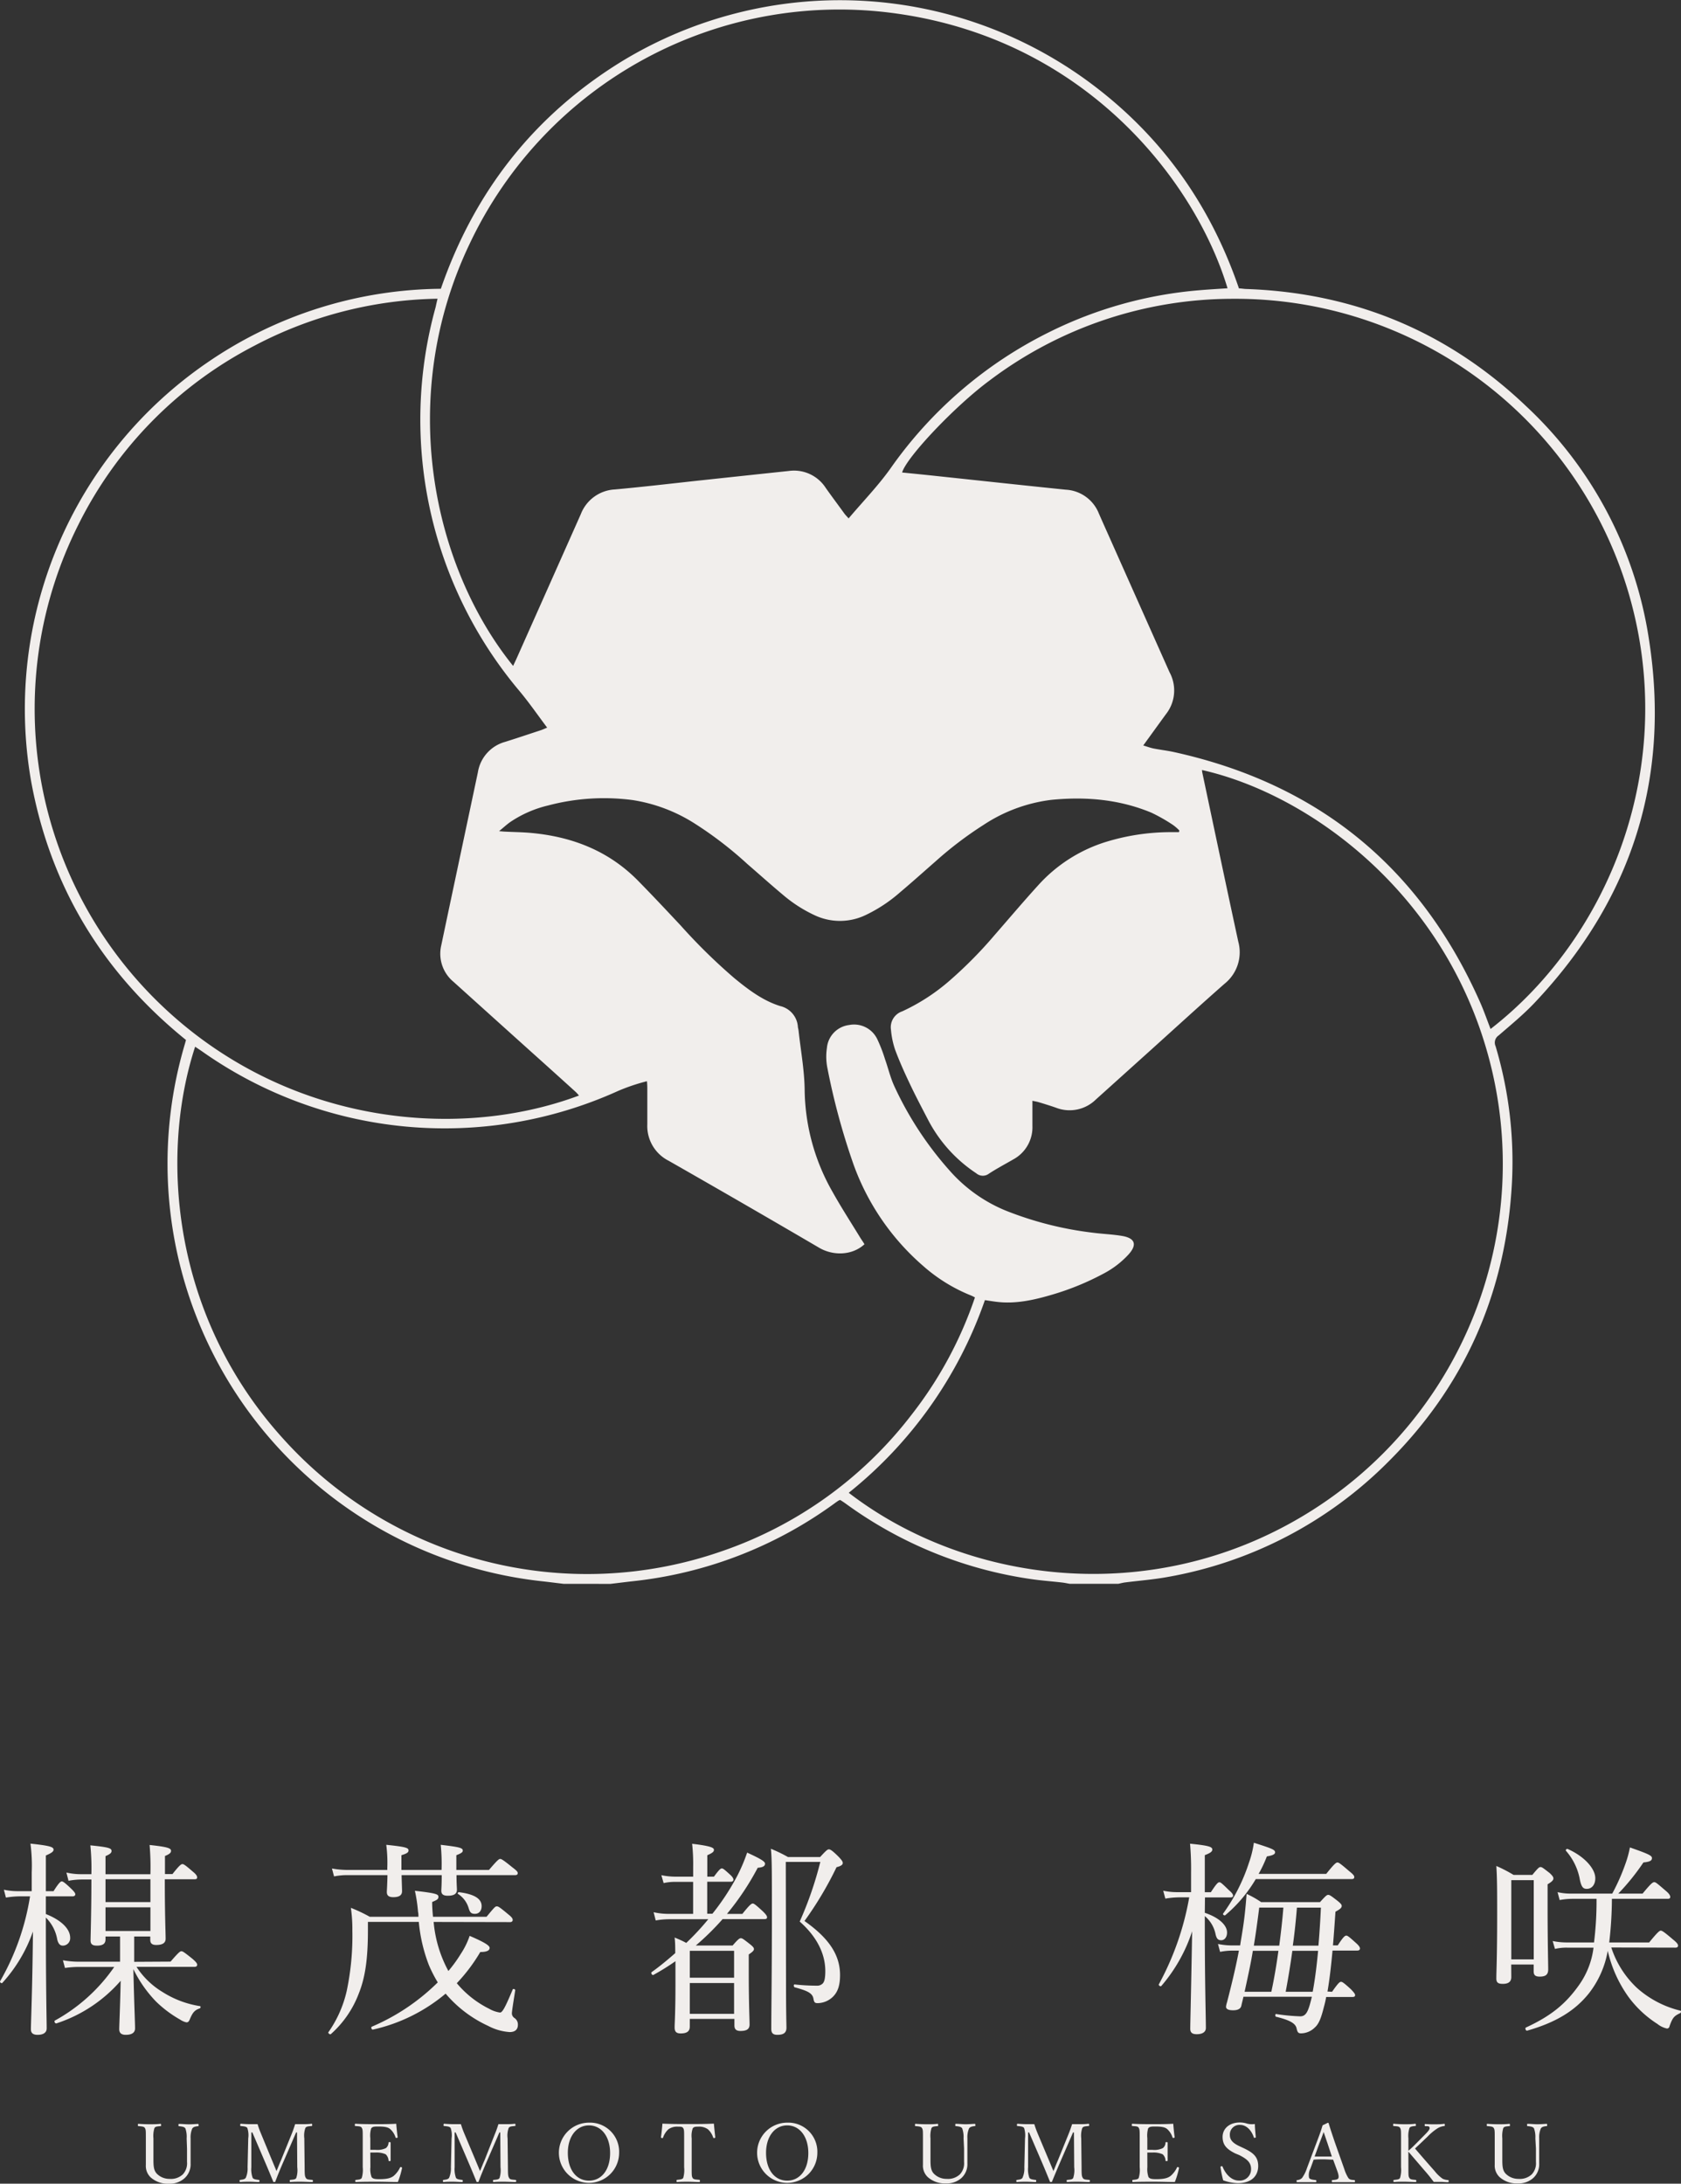 <svg xmlns="http://www.w3.org/2000/svg" viewBox="0 0 408 530" width="408" height="530"><rect x="0" y="0" width="408" height="530" fill="#333333" stroke="none"/><defs><style>.cls-1{fill:#f1eeec;}</style></defs><path class="cls-1" d="M136.79,384.41c-1.88-.22-3.76-.47-5.64-.67A102,102,0,0,1,44.9,253.29c.07-.24.13-.48.24-.88C24.85,236,12.1,215,7.49,189.25A101.94,101.94,0,0,1,50.31,88,101.52,101.52,0,0,1,107,70.09c8.18-23.68,22.76-42.26,44.14-55.33a101.89,101.89,0,0,1,112.66,4.77C281.43,32.38,293.63,49.3,300.71,70c.58,0,1.13.12,1.69.14,26.26.89,49,10.33,68,28.43a97.2,97.2,0,0,1,29.8,56.49c5.33,33.89-4.17,63.41-27.75,88.34-2.69,2.84-5.75,5.35-8.72,7.92a2.08,2.08,0,0,0-.74,2.58,98,98,0,0,1,3.84,35.34C365,314.73,355.13,336.68,337,354.74a100,100,0,0,1-53.57,28c-3.42.63-6.9.89-10.36,1.33-.55.07-1.09.22-1.63.33h-11.8c-.62-.1-1.23-.24-1.86-.31-2.33-.27-4.67-.44-7-.76a100.85,100.85,0,0,1-45.37-18.28c-.51-.37-1-.7-1.5-1a3,3,0,0,0-.44.19c-.32.21-.63.43-.94.66a101.3,101.3,0,0,1-48.71,18.85c-1.88.21-3.76.45-5.64.67ZM206,362.31c28.41,21.88,73.2,28.15,110.85,5.26a99.5,99.5,0,0,0,44.35-111.41c-10.87-39.62-43.43-63.39-69.46-69.27a5,5,0,0,0,.06.56c2.9,13.69,5.78,27.39,8.74,41.07a9.78,9.78,0,0,1-3.31,10.23c-5.95,5.23-11.79,10.58-17.68,15.89q-6.78,6.11-13.56,12.21a9.09,9.09,0,0,1-9.69,2c-1.37-.48-2.77-.91-4.16-1.33-.45-.14-.93-.21-1.56-.35v6.08a8.86,8.86,0,0,1-4.65,8.15c-2,1.16-4,2.21-5.91,3.46a2.44,2.44,0,0,1-3.08-.1,34.78,34.78,0,0,1-11.7-13c-1.56-3-3.12-5.95-4.55-9-1.25-2.63-2.44-5.3-3.44-8a20.53,20.53,0,0,1-1-4.82,4.07,4.07,0,0,1,2.74-4.48,48.19,48.19,0,0,0,11.74-7.67A103.82,103.82,0,0,0,241.36,227c3.49-4,6.94-8.08,10.5-12a36.78,36.78,0,0,1,16.59-10.67,53.78,53.78,0,0,1,15.16-2.36h2.54l.09-.41a11.15,11.15,0,0,0-1.52-1.32,40.48,40.48,0,0,0-5.27-3c-7.79-3.24-15.95-3.93-24.26-3.11a38.22,38.22,0,0,0-16.44,6.06A89.25,89.25,0,0,0,227.14,209c-2.91,2.55-5.79,5.13-8.74,7.62a36.16,36.16,0,0,1-8.23,5.44,14.42,14.42,0,0,1-12.5.05,33.73,33.73,0,0,1-7.64-4.93c-2.92-2.44-5.77-5-8.63-7.47a91.82,91.82,0,0,0-12.8-9.84,39.18,39.18,0,0,0-15-5.68,53,53,0,0,0-20.55,1.3,27.86,27.86,0,0,0-9.17,4c-.86.6-1.62,1.31-2.75,2.24.82.07,1.17.11,1.53.12,2,.1,3.93.12,5.88.28,10.12.86,19.12,4.29,26.35,11.66,3.51,3.57,6.94,7.23,10.36,10.88a137.67,137.67,0,0,0,13,12.75c3.4,2.79,6.94,5.47,11.15,6.77a5.55,5.55,0,0,1,4.26,5.09c.05.31.14.62.17.93.52,4.79,1.42,9.57,1.47,14.36a51.05,51.05,0,0,0,6.83,24.82c2.1,3.76,4.45,7.38,6.69,11.05.33.53.68,1,1,1.55-3.05,2.8-7.69,2.8-11,.85q-18.22-10.67-36.54-21.12a9.44,9.44,0,0,1-5.17-8.85c0-2.79,0-5.58,0-8.37,0-.62,0-1.23-.09-2.08a47.35,47.35,0,0,0-6.93,2.33,102.12,102.12,0,0,1-101-9.54c-.56-.39-1.13-.76-1.73-1.16-8.74,26.79-5.44,65.72,21.48,95.26A99.27,99.27,0,0,0,175,376.56,98.17,98.17,0,0,0,221.3,343.3a96.34,96.34,0,0,0,15.33-28.4,9.21,9.21,0,0,0-.89-.45A40,40,0,0,1,224,307.2a59,59,0,0,1-16.81-24.5,166.61,166.61,0,0,1-6.4-23.63,14,14,0,0,1-.09-4.71,6.17,6.17,0,0,1,5.39-5.58,6.24,6.24,0,0,1,6.82,3.4,36.83,36.83,0,0,1,1.91,4.94c.76,2.15,1.28,4.4,2.22,6.46a82.87,82.87,0,0,0,13.5,20.59,36.62,36.62,0,0,0,13.68,9.7,83.74,83.74,0,0,0,21.12,5.33c2.32.3,4.68.38,7,.77,3.19.54,3.71,2.14,1.55,4.52a22.15,22.15,0,0,1-6,4.6,65,65,0,0,1-12.27,5.06c-4.52,1.34-9.08,2.41-13.85,1.8-.87-.11-1.73-.25-2.72-.4A103.26,103.26,0,0,1,206,362.31Zm-81.45-200.7c.31-.68.61-1.29.89-1.92q7.77-17.44,15.53-34.9a9.38,9.38,0,0,1,8.32-6c6.3-.58,12.6-1.3,18.9-2q11.63-1.25,23.24-2.48a9.16,9.16,0,0,1,9,4.13c1.46,2.07,3,4.11,4.47,6.15.28.39.62.72,1.07,1.23,3.46-4.09,7.1-7.84,10.11-12.05a102.54,102.54,0,0,1,38.68-33.21,100.29,100.29,0,0,1,36.39-10.12c2.25-.19,4.51-.32,6.79-.47-7.59-25.29-33.77-60.11-80.19-66.66A99.24,99.24,0,0,0,114,59.15C96.2,96.41,105,137.4,124.53,161.61ZM106.2,72.5A98.75,98.75,0,0,0,61.73,83.92,98,98,0,0,0,19,127.39,99.48,99.48,0,0,0,37.16,242c30.38,30.67,73.07,35.22,103.36,23.9a9.29,9.29,0,0,0-.76-.85q-5.28-4.79-10.59-9.55-9.54-8.58-19.07-17.18a8.85,8.85,0,0,1-3-8.88q1.15-5.48,2.32-11l6.57-31a9.15,9.15,0,0,1,6.6-7.38c2.9-.91,5.78-1.88,8.67-2.83.46-.15.9-.37,1.54-.63-2.32-3.09-4.41-6.12-6.76-8.93a102.18,102.18,0,0,1-20.3-93.15C105.86,73.93,106,73.33,106.2,72.5ZM361.78,249.74c28.73-22.25,46-64.08,33.32-106.41a99.47,99.47,0,0,0-95.81-70.81,98.05,98.05,0,0,0-59.15,19.86c-8.35,6.17-20.09,18.57-21.19,22.3,2.91.29,5.81.58,8.7.89,10.33,1.1,20.66,2.22,31,3.28a9.17,9.17,0,0,1,8.05,5.76c1.14,2.61,2.32,5.21,3.47,7.81q6.85,15.38,13.69,30.73a9.29,9.29,0,0,1-.88,10.2c-1.78,2.44-3.55,4.9-5.5,7.58,1,.3,1.76.59,2.54.74,1.61.32,3.26.5,4.86.85q52.67,11.58,74.44,60.92C360.21,245.47,360.93,247.56,361.78,249.74Z"/><path class="cls-1" d="M11.13,464.55c3.93,1.56,5.9,3.73,5.9,5.75a1.79,1.79,0,0,1-1.76,1.92c-.71,0-1.11-.45-1.37-1.46a9.78,9.78,0,0,0-2.77-5.35v.3c0,17.16.2,24.68.2,26.59,0,1.06-.86,1.57-2.22,1.57-1.11,0-1.61-.46-1.61-1.32,0-1.76.35-9.08.5-23.76A36.19,36.19,0,0,1,.58,481.25c-.2.25-.7-.15-.55-.4a59.91,59.91,0,0,0,7.26-20.59H4.67a21.46,21.46,0,0,0-3.23.3l-.5-1.91a15.88,15.88,0,0,0,3.63.35H7.7v-4.54a40.4,40.4,0,0,0-.31-7c4.75.51,5.61.81,5.61,1.47,0,.45-.46.8-1.87,1.41V459H13c1.36-2.17,1.76-2.37,2-2.37s.66.2,2.43,1.92c.6.6.85.95.85,1.21s-.2.5-.7.5H11.13ZM41.4,476.1c2-2.32,2.33-2.52,2.63-2.52s.65.2,2.72,1.87c.86.76,1.11,1.11,1.11,1.41s-.2.51-.65.51H33.13a19.6,19.6,0,0,0,6.31,6.1,23.7,23.7,0,0,0,9.08,3.43c.25.05.2.46-.05.56-1.21.4-1.72,1-2.37,2.57-.26.66-.46.81-.86.81a4.35,4.35,0,0,1-1.51-.66,28.53,28.53,0,0,1-5.86-4.39,30.53,30.53,0,0,1-5.5-7.87c.2,8.83.41,13,.41,14.38,0,1.06-.81,1.57-2.27,1.57-1.06,0-1.57-.46-1.57-1.37s.2-4.94.35-11.75A35.06,35.06,0,0,1,13.7,491.09c-.35.1-.65-.55-.35-.7a42.18,42.18,0,0,0,14.38-13H19.4a23.74,23.74,0,0,0-3.63.25l-.5-1.87a21.09,21.09,0,0,0,4.18.35h9.69V470H25.61v.71c0,1.11-.76,1.51-2.07,1.51-1.11,0-1.56-.35-1.56-1.26s.2-6.81.2-14.53v-.26H19.76a17.85,17.85,0,0,0-3.13.31l-.51-2a15.42,15.42,0,0,0,3.54.4h2.52a55.06,55.06,0,0,0-.25-7c4.49.45,5.14.7,5.14,1.36,0,.4-.2.71-1.46,1.26v4.39h10.9v-.1a62.66,62.66,0,0,0-.2-7c4.19.45,5.2.75,5.2,1.41,0,.4-.21.76-1.47,1.26v4.39h1.82c1.71-2.17,2.12-2.42,2.42-2.42s.71.25,2.57,1.87c.81.65,1,1.06,1,1.36s-.15.45-.65.45H40c0,8.68.2,13,.2,14.43,0,1.06-.8,1.52-2.27,1.52-1,0-1.46-.36-1.46-1.26V470H32.57v6.15Zm-4.89-20H25.61v5.55h10.9Zm0,6.82H25.61v5.75h10.9Z"/><path class="cls-1" d="M105.25,466.47a30.47,30.47,0,0,0,3.58,11.91,34,34,0,0,0,3-4.14,19,19,0,0,0,2.16-4.39c3.74,1.61,4.85,2.37,4.85,2.92s-.51,1-2.27,1a41.33,41.33,0,0,1-5.7,7.57,24.17,24.17,0,0,0,7.87,6.21,7.3,7.3,0,0,0,2.62.91c.56,0,1.21-1.11,3.08-5.6.1-.26.66-.05.61.2-.46,2.93-.81,5.09-.81,5.65a1.38,1.38,0,0,0,.6,1.06,1.89,1.89,0,0,1,.86,1.66c0,1.11-.65,1.77-2,1.77a13.08,13.08,0,0,1-5.24-1.51,29.85,29.85,0,0,1-10.3-7.82,41.37,41.37,0,0,1-17.61,8.72c-.35.11-.6-.55-.3-.7a51.27,51.27,0,0,0,16-10.75,31.94,31.94,0,0,1-2.17-4.24,38.81,38.81,0,0,1-2.43-10.44H89.3v2c0,7-.66,11.5-2.22,15.39a25,25,0,0,1-6.76,9.83c-.2.21-.76-.2-.61-.45a28.21,28.21,0,0,0,4.44-10,64.87,64.87,0,0,0,1.37-14.73,35.44,35.44,0,0,0-.36-5.45,37,37,0,0,1,4.59,2.17h11.81c0-.41,0-.81-.1-1.22a37.47,37.47,0,0,0-.76-5.09c5.3.6,5.71.86,5.71,1.46s-.36.76-1.52,1.26c0,1.26.1,2.48.2,3.59h13c1.92-2.33,2.12-2.53,2.48-2.53s.6.1,2.87,2c.91.71,1,1.06,1,1.31s-.2.51-.6.51Zm-7.78-11.36c.06,2.22.11,3.44.11,3.89,0,1-.71,1.46-2.12,1.46-1.11,0-1.57-.4-1.57-1.26,0-.35.1-1.46.15-4.09H84.41a15.52,15.52,0,0,0-3.33.31l-.51-1.92a21.4,21.4,0,0,0,3.84.35H94v-.5a33.28,33.28,0,0,0-.25-5.6c4.85.5,5.4.75,5.4,1.36,0,.4-.2.71-1.72,1.16v3.58h9.74a45.52,45.52,0,0,0-.2-6.1c4.64.55,5.35.75,5.35,1.41,0,.35-.25.61-1.56,1.11v3.58h7.92c2.07-2.42,2.42-2.67,2.72-2.67s.76.25,3,2.07c1,.75,1.26,1.06,1.26,1.36s-.15.5-.65.5H110.8c0,1.92.1,3.13.1,3.54,0,1-.71,1.46-2.22,1.46-1.06,0-1.57-.35-1.57-1.21,0-.3.1-1.41.1-3.79Zm16.3,8.08a6.17,6.17,0,0,0-2.62-3.53c-.15-.11,0-.41.25-.41,3.69.46,5.5,1.57,5.5,3.38,0,1.16-.65,1.87-1.61,1.87S114.08,464.15,113.77,463.19Z"/><path class="cls-1" d="M163.94,476a57.31,57.31,0,0,1-5.35,3.33c-.3.16-.71-.5-.4-.7,2-1.42,3.88-3,5.7-4.59,0-1.32,0-2.53-.15-3.79,1.21.51,2,.86,2.82,1.31a61.74,61.74,0,0,0,5.35-5.75h-9.43a19.17,19.17,0,0,0-3.33.3l-.51-2a16.51,16.51,0,0,0,3.79.4h5.8v-7.77H164a12.93,12.93,0,0,0-2.93.3l-.55-1.92a16.8,16.8,0,0,0,3.48.36h4.24v-2.32a45.94,45.94,0,0,0-.25-5.66c4.74.56,5.29,1,5.29,1.47s-.35.75-1.61,1.31v5.2h1.61c1.27-1.72,1.62-2,1.92-2s.61.25,2,1.51c.56.51.81.91.81,1.21s-.2.51-.66.51h-5.7v7.77h1.26a57.59,57.59,0,0,0,6.11-9.34,41.33,41.33,0,0,0,2.32-5.5c3.08,1.42,4.34,2.12,4.34,2.68s-.41.91-1.77,1a64.61,64.61,0,0,1-7.47,11.2h3.74c1.81-2.27,2.22-2.52,2.52-2.52s.66.25,2.47,1.91c.76.76,1,1.11,1,1.42s-.15.45-.65.45H175.39a63.56,63.56,0,0,1-6.51,6.41h8.94c1.36-1.57,1.66-1.77,2-1.77s.61.2,2.17,1.42c.76.6,1,.9,1,1.21s-.2.6-1.26,1.31v4.29c0,7.62.2,11.55.2,12.71s-.75,1.57-2.22,1.57c-1.16,0-1.46-.56-1.46-1.36V490H167.42v1.87c0,1.16-.71,1.66-2.22,1.66-1.11,0-1.46-.5-1.46-1.46,0-1.11.2-3.38.2-10.44Zm14.23-2.52H167.42V480h10.75Zm-10.75,15.29h10.75V481.3H167.42Zm23.36-7.47c0,7.47.1,9.84.1,10.85,0,1.26-.75,1.72-2.22,1.72-1.11,0-1.46-.51-1.46-1.42,0-4.74.15-13.82.15-27.8,0-10.5,0-13.67-.25-15.94a35.25,35.25,0,0,1,4.14,2h7.82c1.51-1.66,1.82-1.86,2.12-1.86s.76.2,2.37,1.81c.86.91,1,1.21,1,1.52s-.25.7-1.51,1a85.22,85.22,0,0,1-7.78,13.06c5.66,4,8.63,8,8.63,13.12,0,2.53-.55,4.09-1.71,5.25a5.46,5.46,0,0,1-3.69,1.57c-.7,0-.9-.15-1.06-1.11-.25-1.27-1.31-1.87-4.54-2.73-.3-.1-.3-.76,0-.7a49,49,0,0,0,5.3.3,1.9,1.9,0,0,0,1.52-.56c.45-.5.6-1.51.6-3,0-4.45-2.32-8.58-6.21-12a87.13,87.13,0,0,0,5-14.48h-8.38Z"/><path class="cls-1" d="M292.42,464.25c3.59,1.21,5.4,3.08,5.4,4.79,0,1.11-.6,1.87-1.41,1.87s-1.11-.41-1.36-1.37a7.67,7.67,0,0,0-2.63-4.49v2.22c0,14,.26,22.36.26,24.93,0,1-.86,1.52-2.22,1.52-1.11,0-1.57-.41-1.57-1.32,0-1.46.15-6.1.46-23.66A38.86,38.86,0,0,1,281.88,482c-.2.25-.76-.15-.61-.4a68.86,68.86,0,0,0,7.37-21.1h-2.57a20.92,20.92,0,0,0-3.23.31l-.51-1.92a16,16,0,0,0,3.64.35h3.12v-4.89a68.62,68.62,0,0,0-.25-6.87c4.59.46,5.4.76,5.4,1.42,0,.45-.35.8-1.82,1.36v9h1.47c1.41-2.17,1.76-2.42,2.07-2.42s.6.25,2.32,1.92c.7.6,1,1,1,1.31s-.15.45-.71.45h-6.11Zm30.89,19.17c1.51-2.17,1.86-2.42,2.17-2.42s.7.25,2.42,1.82c.7.75,1,1.11,1,1.41s-.16.45-.66.45h-6.36a24.35,24.35,0,0,1-.55,2.42c-.61,2.43-1.16,4.09-2.22,5a4.83,4.83,0,0,1-3.33,1.41c-.71,0-.86-.3-1.06-1.11-.21-1.16-1.26-2-5-2.92-.25,0-.25-.71,0-.66a49.1,49.1,0,0,0,5.85.56c1.47,0,2-1.21,2.83-4.75h-16.6c-.15.71-.35,1.42-.51,2.17s-.85,1.11-2,1.11-1.72-.3-1.72-.86a5.08,5.08,0,0,1,.25-1.1c1.21-4.7,2.17-8.73,2.88-12.52H299a16.1,16.1,0,0,0-2.87.3l-.51-1.91a17.09,17.09,0,0,0,3.44.35H301c.15-1.06.35-2.12.51-3.18.55-3.33.8-6,1.06-9.33a24,24,0,0,1,3.53,2h14.28c1.41-1.56,1.66-1.76,2-1.76s.65.2,2.27,1.46c.75.61,1,.91,1,1.21,0,.46-.31.76-1.52,1.42-.2,3-.4,5.75-.6,8.17h1.16c1.36-2.12,1.76-2.37,2.07-2.37s.65.25,2.32,1.76c.75.66,1,1.06,1,1.37s-.21.5-.71.5h-5.95c-.31,3.33-.66,6.66-1.22,9.94Zm-1.42-28.61c2-2.52,2.42-2.77,2.73-2.77s.7.25,2.87,2.12c1,.8,1.21,1.11,1.21,1.41s-.15.5-.65.5H304.79a33.83,33.83,0,0,1-7.42,8.78c-.2.15-.66-.2-.51-.4A44.14,44.14,0,0,0,303.17,452a24.49,24.49,0,0,0,1.16-4.75c4.29,1.37,5.15,1.67,5.15,2.32,0,.46-.56.76-2,1a30.4,30.4,0,0,1-2,4.24Zm-13.32,28.61c.71-3.28,1.26-6.61,1.72-9.94h-6.21c-.45,2.83-1.06,5.6-2,9.94Zm1.92-11.2c.4-3.08.76-6.16,1-9.23h-5.86c-.45,3.53-.85,6.45-1.31,9.23Zm8.12,11.2c.61-3.28,1-6.61,1.31-9.94h-6.25c-.46,3.33-1,6.66-1.62,9.94ZM314.78,463c-.25,3.07-.56,6.15-1,9.23H320c.25-2.88.45-6,.6-9.23Z"/><path class="cls-1" d="M366.81,479.84c0,1.11-.65,1.66-2.07,1.66-1.16,0-1.56-.35-1.56-1.31,0-1.76.2-5.09.2-15.44,0-5.7,0-8.73-.2-11.86a33.93,33.93,0,0,1,4.19,2.17h4.54c1.41-1.71,1.66-1.91,2-1.91s.6.2,2.22,1.46c.75.71.9,1,.9,1.31s-.2.71-1.41,1.41v5.15c0,9.08.15,14.13.15,15.49s-.7,1.77-2.07,1.77c-1.11,0-1.46-.41-1.46-1.31v-1.62h-5.45Zm5.45-23.51h-5.45v19.22h5.45Zm18.82,16.34a23.31,23.31,0,0,0,6.26,9.84A24.45,24.45,0,0,0,407.83,488c.26.05.21.51-.05.61-1.46.7-1.81,1.06-2.57,3.18a.62.62,0,0,1-.61.55,5.56,5.56,0,0,1-2.32-1.11,26.27,26.27,0,0,1-7.06-6.61,31.08,31.08,0,0,1-5-11.15,23.21,23.21,0,0,1-4.54,10.29c-3.33,4.19-7.92,7.07-15,9.09-.36.1-.61-.61-.31-.76,6.36-2.93,9.79-5.95,12.87-10.29a19.88,19.88,0,0,0,3.53-9.09h-6.36a12,12,0,0,0-3,.31l-.56-1.92a17.11,17.11,0,0,0,3.48.35h6.56a81.25,81.25,0,0,0,.61-10.59h-5.95a16.26,16.26,0,0,0-3,.3l-.51-1.92a14.1,14.1,0,0,0,3.44.35h9.83a50,50,0,0,0,3.23-7.31,25.15,25.15,0,0,0,1.06-3.89c4.65,1.62,5.35,2,5.35,2.58s-.4.9-2.07,1.06a54.9,54.9,0,0,1-6.1,7.56h5.9c2.07-2.52,2.47-2.77,2.83-2.77s.65.25,2.77,2.07c.91.75,1.11,1.21,1.11,1.51s-.15.46-.65.46H391.23a94.06,94.06,0,0,1-.65,10.59h9.69c2.06-2.52,2.52-2.87,2.82-2.87s.81.3,2.93,2.12c1.06.85,1.26,1.21,1.26,1.51s-.15.5-.66.5Zm-7.72-16.95a14.43,14.43,0,0,0-3.28-6.51c-.15-.2.15-.55.41-.45,4,1.76,6.71,4.74,6.71,7.11,0,1.46-.76,2.57-2.07,2.57C384.22,458.44,383.77,458,383.36,455.72Z"/><path class="cls-1" d="M45.3,519A6.08,6.08,0,0,0,45,516.6c-.22-.4-.83-.48-1.52-.56-.14,0-.16,0-.16-.25s0-.3.16-.3c.79,0,1.6.1,2.31.1s1.5-.06,2.23-.1c.14,0,.18,0,.18.3s0,.23-.18.25c-.65.08-1.11.18-1.36.58a5.38,5.38,0,0,0-.4,2.4l0,2.45c0,1.24,0,2.46,0,3.61a4.53,4.53,0,0,1-1.49,3.61A5.33,5.33,0,0,1,41,530a6.22,6.22,0,0,1-4.44-1.54,3.83,3.83,0,0,1-1.16-3c0-1.16,0-2.54,0-3.82V519c0-1.83,0-2.07-.21-2.48s-.79-.42-1.54-.5c-.14,0-.18,0-.18-.25s0-.3.18-.3c.81.06,1.83.1,2.62.1s1.86,0,2.65-.1c.13,0,.17,0,.17.3s0,.23-.17.25c-.69.08-1.23.08-1.44.5a6.4,6.4,0,0,0-.24,2.48v2.57c0,.84,0,1.75,0,2.6,0,1.72.1,2.78,1,3.57a4.26,4.26,0,0,0,2.93,1.09,4.19,4.19,0,0,0,3.22-1.11,3.91,3.91,0,0,0,1-3c0-1,0-2,0-3.23Z"/><path class="cls-1" d="M70.73,518.08c.33-.81.61-1.58.9-2.53.67,0,1.21,0,1.82,0s1.5,0,2.13-.1c.16,0,.19.06.19.3s0,.23-.19.25c-.75.08-1.21.08-1.46.48a5.52,5.52,0,0,0-.26,2.52l.08,7c0,2,.06,2.19.3,2.61s.77.39,1.52.47c.13,0,.19.06.19.26s-.06.25-.19.25c-.85,0-2-.07-2.73-.07s-1.77,0-2.56.07c-.1,0-.14,0-.14-.25s0-.24.14-.26c.71-.08,1.22-.08,1.44-.47a6.09,6.09,0,0,0,.24-2.61l-.06-8.44h-.22l-3,6.93c-.91,2.09-1.44,3.39-2,4.87,0,.16-.08.23-.34.23s-.21-.07-.27-.23c-.63-1.54-1.15-2.8-1.88-4.5l-3.13-7.3H61L61,526a6.12,6.12,0,0,0,.32,2.57c.21.37.86.43,1.46.51.17,0,.19.06.19.26s0,.25-.19.25c-.73,0-1.46-.07-2.19-.07s-1.56,0-2.25.07c-.14,0-.18,0-.18-.25s0-.24.18-.26c.53-.08,1.08-.12,1.32-.53a5.54,5.54,0,0,0,.43-2.55l.16-7a5.5,5.5,0,0,0-.22-2.52c-.27-.38-.88-.4-1.55-.48-.14,0-.18,0-.18-.25s.08-.3.18-.3c.75.06,1.59.1,2.17.1s1.1,0,1.87,0a21.48,21.48,0,0,0,.81,2.25L66,524.27c.42,1,.71,1.68,1.11,2.66.41-.94.65-1.62,1.1-2.64Z"/><path class="cls-1" d="M89.9,526a5.54,5.54,0,0,0,.28,2.37c.31.51,1.06.53,1.95.53,2,0,2.82-.33,3.43-.8a6.21,6.21,0,0,0,1.52-2c.06-.12.1-.17.3-.12s.23.16.19.28a20.25,20.25,0,0,1-1,3.33c-1.7,0-3.37-.07-5-.07s-3.49,0-5.17.07c-.12,0-.16,0-.16-.25s0-.24.16-.26c.69-.08,1.16-.1,1.4-.47a6.83,6.83,0,0,0,.24-2.61v-7c0-1.87,0-2.11-.22-2.54s-.77-.38-1.52-.46c-.14,0-.18,0-.18-.23s0-.32.18-.32c1.64.1,3.39.1,5,.1s3.18,0,4.87-.1c.08,1,.2,2.21.34,3.2,0,.12,0,.19-.18.23s-.29,0-.33-.13a4.49,4.49,0,0,0-1.29-2c-.53-.47-1.38-.63-2.94-.63-.74,0-1.42,0-1.69.49a6.14,6.14,0,0,0-.2,2.35v2.82c.32,0,.79,0,1.22,0a4.78,4.78,0,0,0,2.55-.41,1.8,1.8,0,0,0,.65-1.28c0-.12,0-.18.24-.18s.27.06.27.18c0,.69,0,1.32,0,2s0,1.52,0,2.23c0,.14,0,.19-.27.19s-.22-.07-.24-.19a2.26,2.26,0,0,0-.69-1.46,5.43,5.43,0,0,0-2.51-.42c-.43,0-.9,0-1.22,0Z"/><path class="cls-1" d="M120.06,518.08a25.51,25.51,0,0,0,.91-2.53c.67,0,1.2,0,1.82,0s1.49,0,2.13-.1c.15,0,.19.06.19.3s0,.23-.19.25c-.75.08-1.21.08-1.46.48a5.52,5.52,0,0,0-.26,2.52l.08,7c0,2,.06,2.19.29,2.61s.77.39,1.52.47c.14,0,.2.06.2.26s-.06.25-.2.25c-.84,0-2-.07-2.72-.07s-1.77,0-2.56.07c-.1,0-.14,0-.14-.25s0-.24.14-.26c.71-.08,1.22-.08,1.44-.47a6.31,6.31,0,0,0,.23-2.61l-.06-8.44h-.21l-3,6.93c-.91,2.09-1.44,3.39-2,4.87,0,.16-.08.23-.34.23s-.21-.07-.27-.23c-.64-1.54-1.15-2.8-1.88-4.5l-3.13-7.3h-.24l0,8.44a6.12,6.12,0,0,0,.32,2.57c.21.37.86.43,1.46.51.17,0,.19.06.19.26s0,.25-.19.25c-.73,0-1.46-.07-2.19-.07s-1.56,0-2.25.07c-.14,0-.18,0-.18-.25s0-.24.18-.26c.53-.08,1.08-.12,1.32-.53a5.68,5.68,0,0,0,.43-2.55l.16-7a5.5,5.5,0,0,0-.22-2.52c-.27-.38-.88-.4-1.55-.48-.14,0-.18,0-.18-.25s.08-.3.18-.3c.75.06,1.59.1,2.16.1s1.11,0,1.88,0a21.48,21.48,0,0,0,.81,2.25l2.72,6.47c.41,1,.71,1.68,1.1,2.66.42-.94.65-1.62,1.11-2.64Z"/><path class="cls-1" d="M150.27,522.51a7.31,7.31,0,1,1-7.32-7.33A7.07,7.07,0,0,1,150.27,522.51Zm-12.45,0c0,4.11,2.07,6.75,5.13,6.75s5.13-2.64,5.13-6.69-2.13-6.72-5.13-6.72S137.82,518.53,137.82,522.51Z"/><path class="cls-1" d="M166.05,519c0-1.79,0-2.09-.22-2.48s-.77-.36-1.26-.36a3.65,3.65,0,0,0-2.31.61,4.88,4.88,0,0,0-1.32,2c0,.12-.1.18-.3.14s-.21-.1-.21-.23c.14-1,.27-2.25.35-3.26,2.17.1,4.18.1,6.22.1s4.1,0,6.27-.1c.08,1,.22,2.27.33,3.26,0,.13,0,.19-.19.23s-.28,0-.32-.14a4.59,4.59,0,0,0-1.3-2,3.66,3.66,0,0,0-2.37-.61c-.49,0-1,0-1.28.4a5.5,5.5,0,0,0-.26,2.44v7c0,2,0,2.17.22,2.59s.89.39,1.6.47c.14,0,.18.06.18.26s0,.27-.18.27c-.83,0-1.94-.07-2.72-.07s-1.84,0-2.59.07c-.14,0-.18,0-.18-.25s0-.26.18-.28c.65-.08,1.22-.1,1.44-.47a6.89,6.89,0,0,0,.22-2.59Z"/><path class="cls-1" d="M198.38,522.51a7.31,7.31,0,1,1-7.32-7.33A7.07,7.07,0,0,1,198.38,522.51Zm-12.45,0c0,4.11,2.08,6.75,5.13,6.75s5.13-2.64,5.13-6.69-2.13-6.72-5.13-6.72S185.93,518.53,185.93,522.51Z"/><path class="cls-1" d="M233.87,519a6.32,6.32,0,0,0-.33-2.42c-.22-.4-.83-.48-1.52-.56-.14,0-.16,0-.16-.25s0-.3.16-.3c.78,0,1.59.1,2.3.1s1.5-.06,2.23-.1c.14,0,.18,0,.18.3s0,.23-.18.25c-.65.08-1.1.18-1.36.58a5.55,5.55,0,0,0-.39,2.4l0,2.45c0,1.24,0,2.46,0,3.61a4.54,4.54,0,0,1-1.5,3.61,5.32,5.32,0,0,1-3.69,1.26,6.23,6.23,0,0,1-4.44-1.54,3.83,3.83,0,0,1-1.16-3c0-1.16,0-2.54,0-3.82V519c0-1.83,0-2.07-.22-2.48s-.79-.42-1.54-.5c-.14,0-.17,0-.17-.25s0-.3.17-.3c.81.06,1.84.1,2.63.1s1.85,0,2.64-.1c.14,0,.18,0,.18.3s0,.23-.18.25c-.69.08-1.22.08-1.44.5a6.4,6.4,0,0,0-.24,2.48v2.57c0,.84,0,1.75,0,2.6,0,1.72.1,2.78,1,3.57a4.29,4.29,0,0,0,2.94,1.09,4.19,4.19,0,0,0,3.21-1.11,3.91,3.91,0,0,0,1-3c0-1,0-2,0-3.23Z"/><path class="cls-1" d="M259.3,518.08c.33-.81.61-1.58.91-2.53.67,0,1.2,0,1.81,0s1.5,0,2.13-.1c.16,0,.2.06.2.3s0,.23-.2.25c-.75.08-1.2.08-1.46.48a5.82,5.82,0,0,0-.26,2.52l.08,7c0,2,.06,2.19.3,2.61s.77.39,1.52.47c.14,0,.2.06.2.26s-.06.25-.2.25c-.85,0-1.95-.07-2.72-.07s-1.78,0-2.57.07c-.1,0-.14,0-.14-.25s0-.24.14-.26c.71-.08,1.23-.08,1.44-.47a6.09,6.09,0,0,0,.24-2.61l-.06-8.44h-.22l-3,6.93c-.9,2.09-1.44,3.39-2.05,4.87,0,.16-.08.23-.33.23s-.22-.07-.28-.23c-.63-1.54-1.14-2.8-1.87-4.5l-3.14-7.3h-.24l0,8.44a6.16,6.16,0,0,0,.31,2.57c.22.37.87.43,1.46.51.18,0,.2.06.2.26s0,.25-.2.25c-.73,0-1.46-.07-2.19-.07s-1.56,0-2.25.07c-.14,0-.18,0-.18-.25s0-.24.18-.26c.53-.08,1.09-.12,1.32-.53a5.51,5.51,0,0,0,.44-2.55l.16-7a5.8,5.8,0,0,0-.22-2.52c-.28-.38-.89-.4-1.56-.48-.14,0-.18,0-.18-.25s.08-.3.18-.3c.75.06,1.6.1,2.17.1s1.1,0,1.87,0c.24.79.5,1.5.81,2.25l2.72,6.47c.42,1,.71,1.68,1.11,2.66.41-.94.65-1.62,1.1-2.64Z"/><path class="cls-1" d="M278.48,526a5.72,5.72,0,0,0,.27,2.37c.32.51,1.07.53,1.95.53,2,0,2.82-.33,3.44-.8a6.35,6.35,0,0,0,1.52-2c0-.12.09-.17.29-.12s.24.16.2.28a20.29,20.29,0,0,1-1,3.33c-1.69,0-3.37-.07-5-.07s-3.49,0-5.17.07c-.11,0-.15,0-.15-.25s0-.24.15-.26c.69-.08,1.17-.1,1.4-.47a6.83,6.83,0,0,0,.24-2.61v-7c0-1.87,0-2.11-.22-2.54s-.76-.38-1.51-.46c-.14,0-.18,0-.18-.23s0-.32.18-.32c1.63.1,3.39.1,5,.1s3.17,0,4.87-.1c.08,1,.2,2.21.33,3.2,0,.12,0,.19-.17.23s-.3,0-.34-.13a4.56,4.56,0,0,0-1.28-2c-.53-.47-1.38-.63-2.94-.63-.75,0-1.42,0-1.7.49a6.4,6.4,0,0,0-.19,2.35v2.82c.31,0,.78,0,1.22,0a4.73,4.73,0,0,0,2.54-.41,1.73,1.73,0,0,0,.65-1.28c0-.12,0-.18.24-.18s.28.06.28.18c0,.69,0,1.32,0,2s0,1.52,0,2.23c0,.14,0,.19-.28.19s-.22-.07-.24-.19a2.16,2.16,0,0,0-.69-1.46,5.38,5.38,0,0,0-2.5-.42c-.44,0-.91,0-1.22,0Z"/><path class="cls-1" d="M299.8,522.65c-2-1-3.06-2-3.06-4s1.62-3.51,4.19-3.51a5.41,5.41,0,0,1,1.73.27,4.76,4.76,0,0,0,1.91.1c0,1,.14,2.13.22,3.16,0,.1,0,.15-.24.19s-.21,0-.23-.13c-.65-1.84-1.88-3-3.36-3a2.33,2.33,0,0,0-2.46,2.44c0,1,.47,1.84,2.21,2.67l1,.47c2.31,1.08,3.67,2.07,3.67,4.38s-1.5,4.18-4.95,4.18a11.08,11.08,0,0,1-3.55-.69,27.66,27.66,0,0,1-.65-3.18c0-.09,0-.19.2-.23s.27,0,.31.12c.81,2,2.31,3.35,3.91,3.35a2.74,2.74,0,0,0,3-2.78c0-1.6-.95-2.43-2.88-3.41Z"/><path class="cls-1" d="M323.57,524.17c-.67,0-1.52-.08-2.27-.08s-1.59,0-2.46.08l-.79,2.17a3.36,3.36,0,0,0-.32,2.23c.18.39.85.47,1.58.55.12,0,.18.06.18.26s0,.25-.2.25c-.73,0-1.69,0-2.4,0s-1.39,0-2,0c-.15,0-.19,0-.19-.25s0-.24.19-.26a1.81,1.81,0,0,0,1.13-.51,8.4,8.4,0,0,0,1.18-2.35l2.35-6.25c1-2.62,1.16-3.18,1.46-4.18l1.26-.61a.19.19,0,0,1,.22.15c.37,1.23.69,2.21,1.55,4.74l2.23,6.31a9.39,9.39,0,0,0,1,2.21c.32.39.67.43,1.38.49.18,0,.22.06.22.26s0,.25-.22.25c-.79,0-1.85,0-2.64,0s-1.8,0-2.59,0c-.13,0-.17,0-.17-.25s0-.24.17-.26c.65-.06,1.29-.1,1.43-.49s0-1-.38-2Zm-1.38-4c-.45-1.29-.67-2-.93-2.71-.25.73-.51,1.44-1,2.69l-1.19,3.27c.69,0,1.46,0,2.19,0s1.4,0,2,0Z"/><path class="cls-1" d="M341.84,526c0,2,0,2.21.24,2.61s.75.39,1.5.47c.13,0,.17.06.17.26s0,.25-.17.25c-.85,0-1.86-.07-2.65-.07s-1.79,0-2.54.07c-.14,0-.18,0-.18-.25s0-.24.18-.26c.65-.08,1.18-.08,1.42-.47a6.83,6.83,0,0,0,.24-2.61v-7c0-1.87,0-2.09-.22-2.52s-.81-.4-1.54-.48c-.12,0-.16,0-.16-.23s0-.32.16-.32c.81.08,1.85.12,2.64.12s1.76,0,2.53-.12c.16,0,.19.06.19.3s0,.23-.19.25c-.69.08-1.13.1-1.36.48a6.21,6.21,0,0,0-.26,2.52v3c.61-.51,1.05-.93,1.58-1.46l2.17-2.19c1.26-1.26,1.48-1.6,1.38-2s-.61-.28-1-.32c-.14,0-.18,0-.18-.25s0-.26.18-.26c.73.06,1.5.06,2.23.06s1.56,0,2.31-.12c.14,0,.16.06.16.3s0,.23-.16.25a3.81,3.81,0,0,0-1.68.6,13.57,13.57,0,0,0-2.38,2l-1.88,1.79c-.45.44-.77.71-1.12,1.07,1.2,1.4,2.64,3.08,4.77,5.48a8.88,8.88,0,0,0,1.95,1.86,3.7,3.7,0,0,0,1.29.31c.11,0,.15.06.15.26s0,.25-.17.25c-.67,0-1.27-.07-1.8-.07s-1.06,0-1.66,0c-.53-.71-1-1.33-1.67-2.12-1.6-1.85-3.16-3.68-4.48-5.22Z"/><path class="cls-1" d="M372.65,519a6.13,6.13,0,0,0-.33-2.42c-.22-.4-.83-.48-1.52-.56-.14,0-.16,0-.16-.25s0-.3.16-.3c.79,0,1.6.1,2.31.1s1.5-.06,2.23-.1c.13,0,.17,0,.17.3s0,.23-.17.25c-.65.08-1.11.18-1.36.58a5.38,5.38,0,0,0-.4,2.4l0,2.45c0,1.24,0,2.46,0,3.61a4.5,4.5,0,0,1-1.5,3.61,5.3,5.3,0,0,1-3.69,1.26,6.19,6.19,0,0,1-4.43-1.54,3.84,3.84,0,0,1-1.17-3c0-1.16,0-2.54,0-3.82V519c0-1.83,0-2.07-.22-2.48s-.78-.42-1.53-.5c-.14,0-.18,0-.18-.25s0-.3.18-.3c.81.06,1.83.1,2.62.1s1.85,0,2.64-.1c.14,0,.18,0,.18.3s0,.23-.18.25c-.69.08-1.22.08-1.44.5a6.66,6.66,0,0,0-.23,2.48v2.57c0,.84,0,1.75,0,2.6,0,1.72.09,2.78,1,3.57a4.3,4.3,0,0,0,2.94,1.09,4.21,4.21,0,0,0,3.22-1.11,3.91,3.91,0,0,0,1-3c0-1,0-2,0-3.23Z"/></svg>